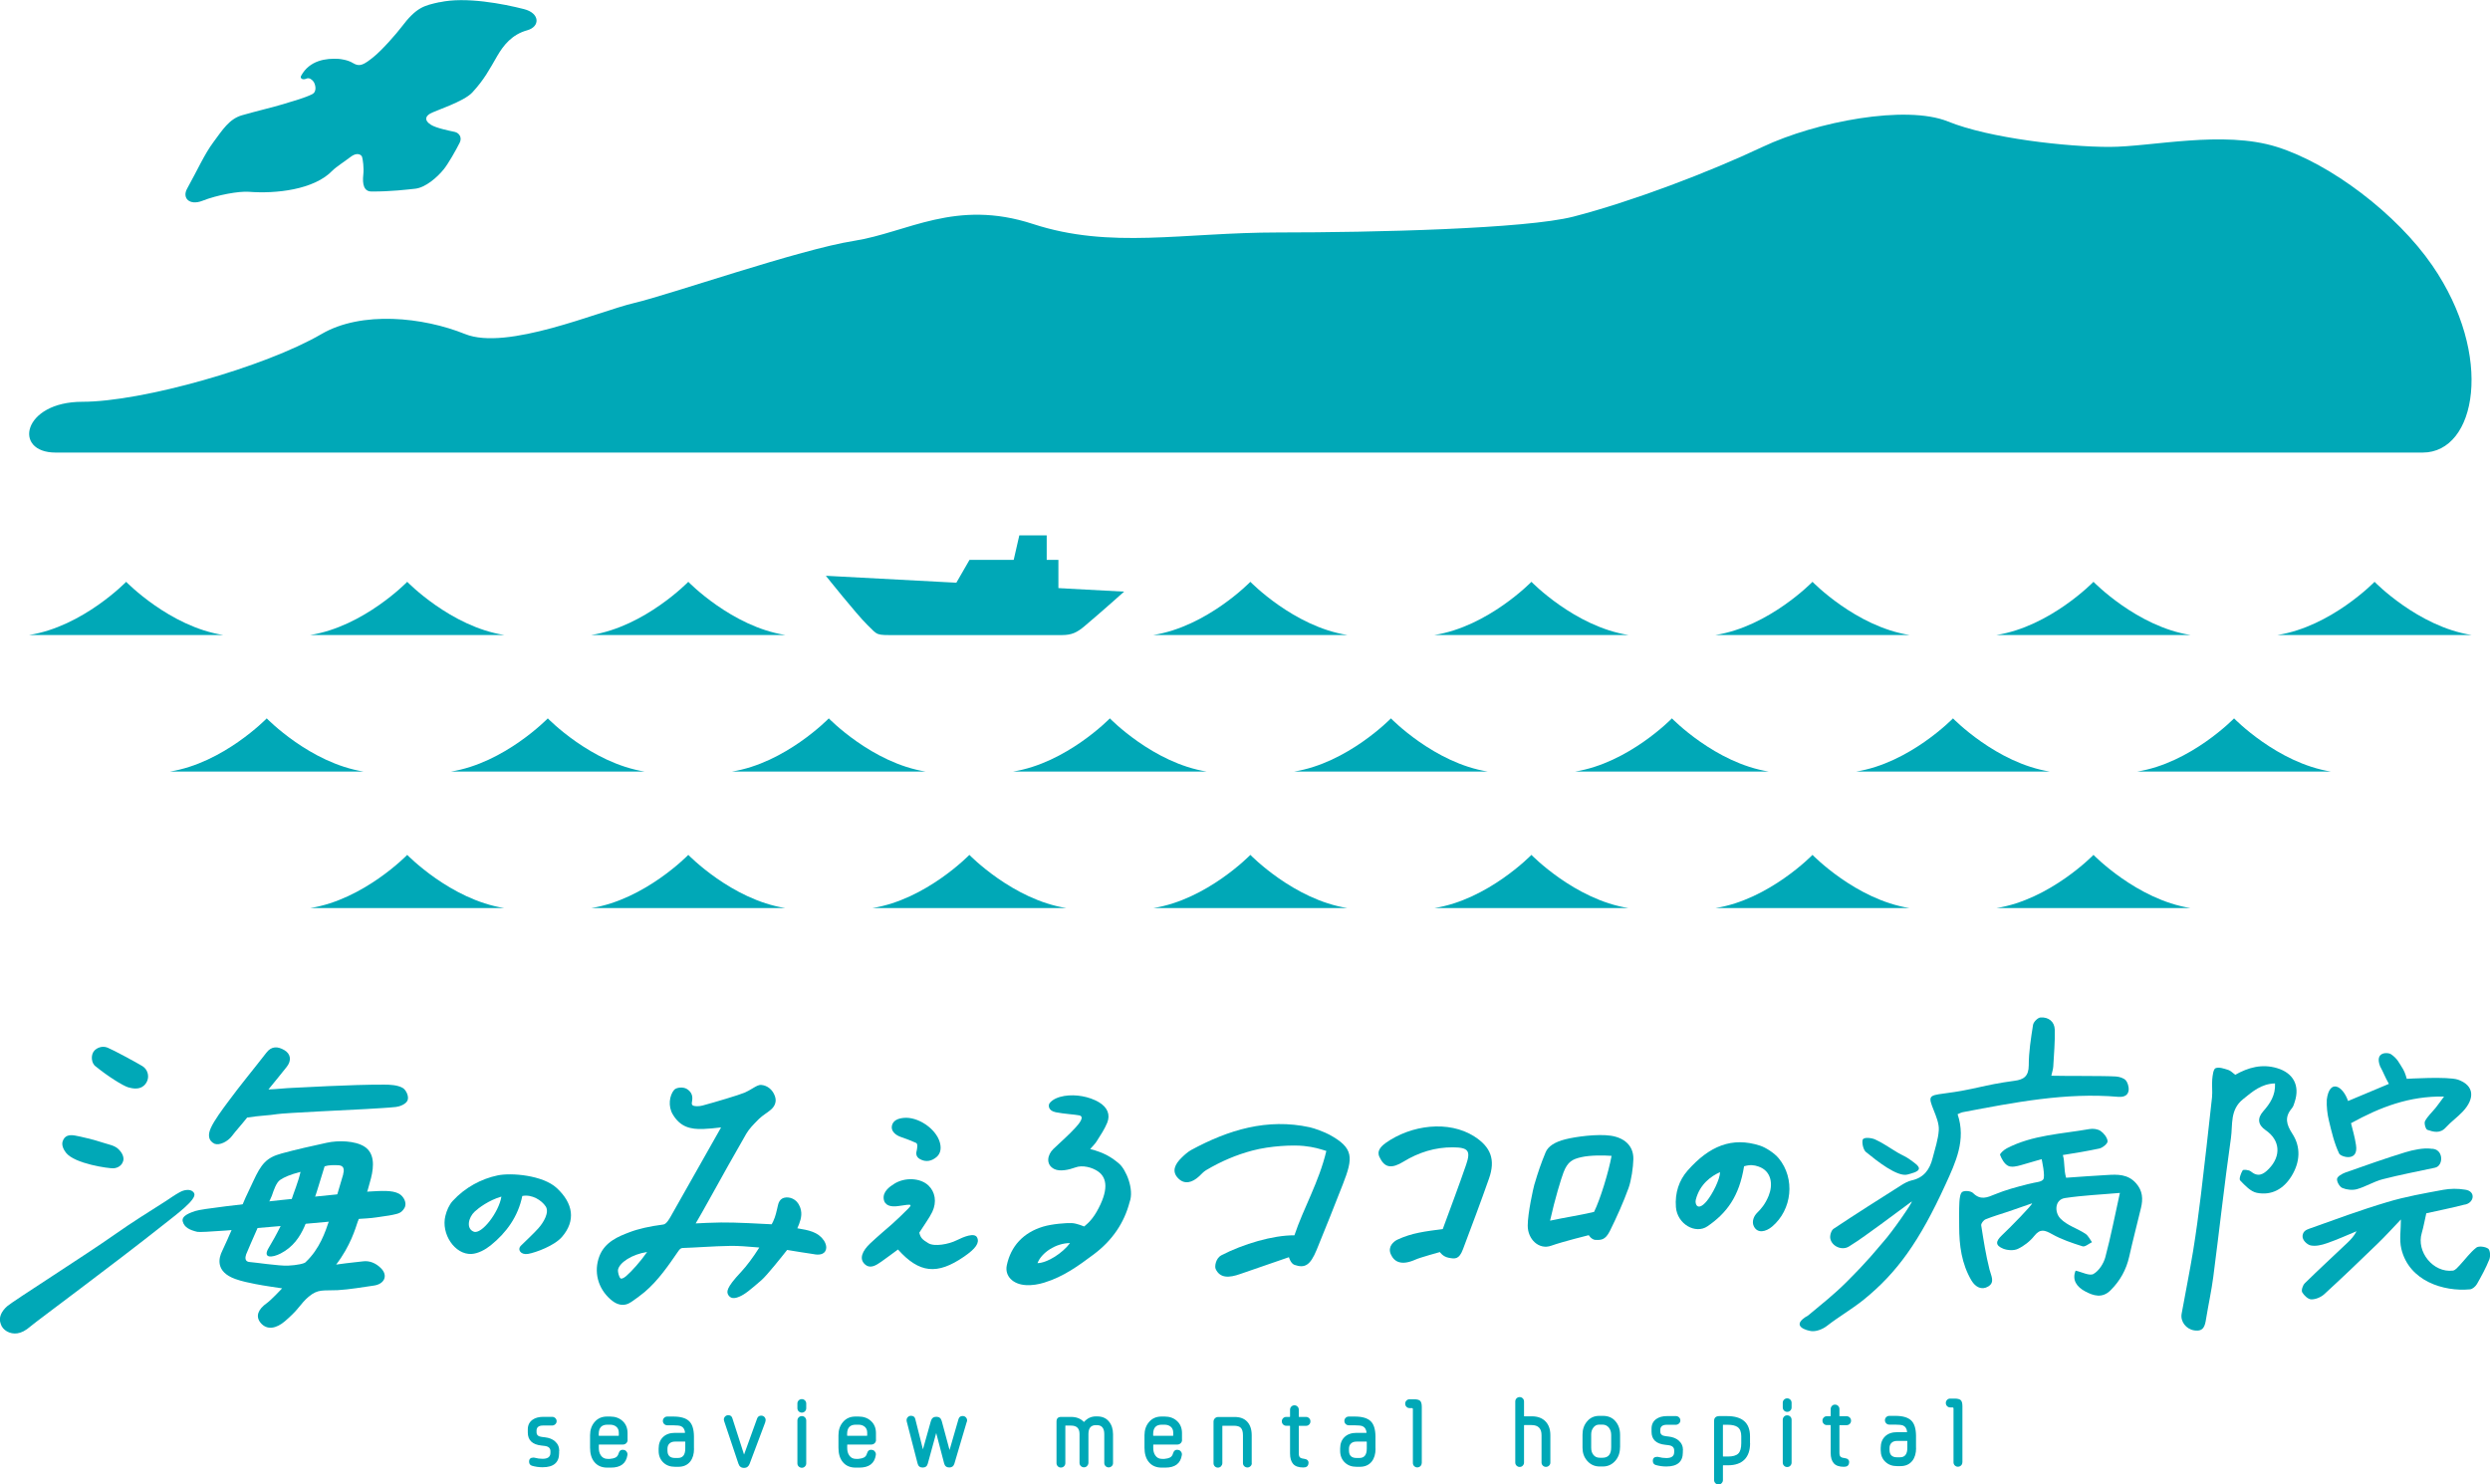 <?xml version="1.0" encoding="UTF-8"?>
<svg id="_レイヤー_2" data-name="レイヤー 2" xmlns="http://www.w3.org/2000/svg" viewBox="0 0 330 196.74">
  <defs>
    <style>
      .cls-1 {
        fill: #00a8b7;
      }
    </style>
  </defs>
  <g id="_レイヤー_4" data-name="レイヤー 4">
    <g>
      <g>
        <path class="cls-1" d="m7.36,59.98h313.72c7.13,0,9.5-12.85,1.27-24.8-4.69-6.82-13.47-13.47-20.6-15.71s-16.64,0-22.19,0-15.85-1.12-21.4-3.37c-5.55-2.24-17.43,0-24.57,3.37-7.13,3.37-17.32,7.24-25.06,9.24-6.29,1.62-26.45,2.1-39.13,2.1s-22.19,2.24-32.49-1.12c-10.3-3.37-16.64,1.12-23.77,2.24s-24.35,7.11-29.1,8.23c-4.75,1.12-16.86,6.36-22.41,4.11-5.55-2.24-13.69-3.11-19.02,0-7.46,4.35-23.77,8.98-31.7,8.98s-9.25,6.73-3.54,6.73Z"/>
        <path class="cls-1" d="m16.72,77.11s-5.75,5.93-12.86,7.05h25.72c-7.11-1.12-12.86-7.05-12.86-7.05Z"/>
        <path class="cls-1" d="m53.97,77.11s-5.75,5.93-12.86,7.05h25.72c-7.11-1.12-12.86-7.05-12.86-7.05Z"/>
        <path class="cls-1" d="m91.22,77.11s-5.75,5.93-12.86,7.05h25.72c-7.11-1.12-12.86-7.05-12.86-7.05Z"/>
        <path class="cls-1" d="m165.71,77.11s-5.75,5.93-12.86,7.05h25.72c-7.11-1.12-12.86-7.05-12.86-7.05Z"/>
        <path class="cls-1" d="m202.96,77.11s-5.75,5.93-12.86,7.05h25.72c-7.11-1.12-12.86-7.05-12.86-7.05Z"/>
        <path class="cls-1" d="m240.21,77.11s-5.75,5.93-12.86,7.05h25.72c-7.11-1.12-12.86-7.05-12.86-7.05Z"/>
        <path class="cls-1" d="m277.45,77.11s-5.75,5.93-12.86,7.05h25.72c-7.11-1.12-12.86-7.05-12.86-7.05Z"/>
        <path class="cls-1" d="m314.7,77.11s-5.75,5.93-12.86,7.05h25.72c-7.11-1.12-12.86-7.05-12.86-7.05Z"/>
        <path class="cls-1" d="m53.97,113.3s-5.75,5.93-12.86,7.05h25.72c-7.11-1.12-12.86-7.05-12.86-7.05Z"/>
        <path class="cls-1" d="m91.22,113.3s-5.75,5.93-12.86,7.05h25.72c-7.11-1.12-12.86-7.05-12.86-7.05Z"/>
        <path class="cls-1" d="m128.47,113.3s-5.75,5.93-12.86,7.05h25.72c-7.11-1.12-12.86-7.05-12.86-7.05Z"/>
        <path class="cls-1" d="m165.71,113.3s-5.75,5.93-12.86,7.05h25.72c-7.11-1.12-12.86-7.05-12.86-7.05Z"/>
        <path class="cls-1" d="m202.96,113.3s-5.75,5.93-12.86,7.05h25.72c-7.11-1.12-12.86-7.05-12.86-7.05Z"/>
        <path class="cls-1" d="m240.21,113.3s-5.75,5.93-12.86,7.05h25.72c-7.11-1.12-12.86-7.05-12.86-7.05Z"/>
        <path class="cls-1" d="m277.45,113.3s-5.75,5.93-12.86,7.05h25.72c-7.11-1.12-12.86-7.05-12.86-7.05Z"/>
        <path class="cls-1" d="m35.35,95.21s-5.75,5.93-12.86,7.05h25.72c-7.11-1.12-12.86-7.05-12.86-7.05Z"/>
        <path class="cls-1" d="m72.6,95.21s-5.75,5.93-12.86,7.05h25.72c-7.11-1.12-12.86-7.05-12.86-7.05Z"/>
        <path class="cls-1" d="m109.84,95.21s-5.75,5.93-12.86,7.05h25.72c-7.11-1.12-12.86-7.05-12.86-7.05Z"/>
        <path class="cls-1" d="m147.09,95.21s-5.75,5.93-12.86,7.05h25.72c-7.11-1.12-12.86-7.05-12.86-7.05Z"/>
        <path class="cls-1" d="m184.34,95.21s-5.75,5.93-12.86,7.05h25.72c-7.11-1.12-12.86-7.05-12.86-7.05Z"/>
        <path class="cls-1" d="m221.58,95.21s-5.75,5.93-12.86,7.05h25.72c-7.11-1.12-12.86-7.05-12.86-7.05Z"/>
        <path class="cls-1" d="m258.83,95.21s-5.75,5.93-12.86,7.05h25.72c-7.11-1.12-12.86-7.05-12.86-7.05Z"/>
        <path class="cls-1" d="m296.08,95.21s-5.75,5.93-12.86,7.05h25.72c-7.11-1.12-12.86-7.05-12.86-7.05Z"/>
        <path class="cls-1" d="m140.71,84.17h-22.02c-2.66,0-2.3.06-3.74-1.35-1.44-1.41-5.5-6.51-5.5-6.51l39.53,2.1s-2.98,2.67-5.25,4.58c-1,.84-1.69,1.18-3.01,1.18Z"/>
        <polygon class="cls-1" points="126.29 78.02 128.49 74.2 140.27 74.2 140.27 79.43 126.29 78.02"/>
        <polygon class="cls-1" points="133.88 76.24 135.09 70.95 138.72 70.95 138.72 75.69 133.88 76.24"/>
        <path class="cls-1" d="m58.27.28c-2.08.47-3.06.64-5.11,3.36-.59.78-2.43,2.91-3.63,3.89-1.33,1.08-1.87,1.36-2.73.84-.72-.45-1.7-.55-1.97-.57-1.58-.09-3.81.17-4.93,2.26-.17.32.21.58.68.37.39-.18.73.08.95.36.23.28.57,1.34-.17,1.7-.95.47-2.21.82-3.82,1.31-1.34.41-3.5.91-5.48,1.48-1.69.49-2.57,1.94-3.77,3.55-1.2,1.61-2.11,3.69-3.49,6.17-.7,1.26.33,2.28,2.03,1.61,1.96-.77,4.82-1.29,6.16-1.19,3.57.28,8.64-.27,11.06-2.8.43-.45,1.75-1.31,2.42-1.83.82-.64,1.42-.32,1.52.02s.26,1.44.16,2.32c-.15,1.34.1,2.24,1.07,2.25,2.54.02,4.77-.26,5.82-.37,1.34-.15,2.91-1.49,3.8-2.61.57-.71,1.57-2.46,2.09-3.5.34-.69-.08-1.29-.67-1.42-.8-.17-2.5-.52-3.16-.95-.87-.56-.74-1.09-.1-1.47s4.46-1.58,5.59-2.8c1.61-1.75,2.24-3,3.32-4.86.83-1.42,1.94-2.83,3.97-3.39,1.72-.48,1.69-2.26-.42-2.8-2.73-.7-7.77-1.68-11.2-.91Z"/>
      </g>
      <g>
        <path class="cls-1" d="m205.47,190.22v3.61c0,.17-.06.3-.17.41-.11.11-.25.17-.42.17s-.29-.06-.41-.17c-.11-.11-.17-.25-.17-.41v-3.6c.01-.9-.43-1.36-1.32-1.36h-.95s-.05.01-.05.04v4.93c0,.16-.06.29-.17.41s-.25.17-.41.17-.29-.06-.41-.17c-.11-.11-.17-.25-.17-.41v-8.09c0-.17.05-.3.17-.42.11-.11.25-.17.41-.17s.3.06.41.17c.11.11.17.25.17.42v1.92s.01.04.04.04h.99c.77,0,1.37.22,1.81.67s.65,1.06.65,1.84Z"/>
        <path class="cls-1" d="m214.7,191.83c0,.71-.21,1.29-.61,1.76-.44.51-1,.77-1.66.77h-.42c-.67,0-1.22-.25-1.66-.75-.42-.48-.62-1.06-.62-1.73v-1.76c0-.68.2-1.26.61-1.74.4-.48.94-.73,1.61-.73h.48c.71,0,1.27.24,1.67.72.41.48.61,1.08.61,1.79v1.67Zm-1.17-.01v-1.65c0-.36-.1-.68-.29-.94-.22-.28-.51-.42-.86-.42h-.44c-.33,0-.59.14-.79.42-.18.24-.27.54-.27.88v1.76c0,.38.09.69.28.93.2.27.49.4.86.4h.37c.76,0,1.14-.46,1.14-1.38Z"/>
        <path class="cls-1" d="m223.03,192.21v.28c0,1.24-.73,1.87-2.19,1.87-.5,0-.97-.07-1.41-.2-.25-.08-.38-.26-.38-.54,0-.36.19-.54.57-.54.06,0,.12,0,.18.02.33.09.68.14,1.04.14.69,0,1.04-.25,1.04-.79v-.22c0-.41-.26-.64-.79-.7l-.42-.05c-1.2-.13-1.79-.71-1.79-1.72v-.42c0-.55.21-.97.62-1.27.37-.26.84-.39,1.41-.39h1.21c.16,0,.29.06.41.17.11.11.17.24.17.4,0,.17-.06.3-.18.41-.12.11-.26.17-.42.17h-1.21c-.53,0-.81.21-.85.61v.29c0,.35.23.56.7.61l.41.05c.55.06.99.24,1.33.53.38.33.57.76.57,1.29Z"/>
        <path class="cls-1" d="m231.94,191.28c0,.94-.25,1.67-.75,2.17-.5.5-1.23.75-2.17.75h-.64s-.04.01-.04.04v1.92c0,.16-.06.29-.17.41s-.25.17-.41.17c-.17,0-.31-.05-.42-.17-.11-.11-.17-.25-.17-.41v-7.84c0-.42.24-.64.71-.64h1c2.03,0,3.05.89,3.05,2.68v.92Zm-1.17,0v-.94c0-.56-.16-.96-.48-1.2-.28-.2-.72-.31-1.31-.31h-.6s-.04,0-.04.02v4.15s.01.04.04.04h.62c.64,0,1.1-.13,1.37-.39.27-.26.4-.72.4-1.36Z"/>
        <path class="cls-1" d="m237.44,186.53c0,.17-.06.31-.17.42-.11.11-.25.17-.41.17s-.31-.06-.42-.17c-.11-.11-.17-.25-.17-.42v-.62c0-.17.06-.3.17-.41.11-.11.25-.17.42-.17s.29.06.41.17c.11.11.17.25.17.41v.62Zm0,7.32c0,.16-.06.29-.17.41s-.25.17-.41.17c-.17,0-.31-.05-.42-.17-.11-.11-.17-.25-.17-.41v-5.68c0-.17.06-.3.17-.42s.25-.17.42-.17.3.06.41.17c.11.11.17.25.17.42v5.68Z"/>
        <path class="cls-1" d="m245.32,188.29c0,.17-.06.31-.17.42-.11.11-.25.17-.41.17h-.92s-.04.01-.04.04v3.62c0,.27.05.45.17.54.11.09.31.15.59.18.17.02.31.08.41.19.1.11.14.25.11.42-.04.36-.27.54-.7.53-.61,0-1.06-.16-1.33-.47-.27-.3-.41-.76-.41-1.39v-3.63s-.01-.04-.04-.04h-.47c-.17,0-.3-.06-.41-.17-.11-.11-.17-.25-.17-.42s.06-.29.17-.41.25-.17.41-.17h.47s.04-.01.04-.04v-.92c0-.16.06-.29.17-.41s.25-.17.41-.17.3.06.41.17c.11.11.17.25.17.41v.92s.01.04.04.04h.92c.16,0,.29.06.41.17.11.11.17.25.17.41Z"/>
        <path class="cls-1" d="m253.94,191.92c0,.69-.16,1.25-.5,1.69-.37.46-.89.7-1.57.7h-.45c-.64,0-1.16-.19-1.56-.58-.41-.38-.61-.9-.61-1.53v-.31c0-.65.2-1.16.59-1.53.39-.37.92-.55,1.58-.55h1.29s.04-.01.04-.04c-.05-.42-.22-.7-.53-.84-.19-.08-.54-.12-1.05-.12h-.77c-.17,0-.31-.05-.42-.17-.11-.11-.17-.25-.17-.41s.06-.3.17-.41c.11-.11.25-.17.42-.17h.79c.97,0,1.66.2,2.09.6s.64,1.08.65,2.03v1.63Zm-1.16-.01v-.9s-.01-.04-.04-.04h-1.32c-.31,0-.55.08-.73.25-.18.17-.27.4-.27.7v.24c0,.65.33.98,1,.98h.39c.64,0,.97-.41.97-1.24Z"/>
        <path class="cls-1" d="m260.07,193.81c0,.17-.06.3-.17.41-.11.11-.25.17-.42.17s-.29-.06-.41-.17c-.11-.11-.17-.25-.17-.41v-7.14c0-.09-.05-.14-.15-.14h-.29c-.17,0-.3-.06-.41-.17-.11-.11-.17-.25-.17-.42s.06-.29.17-.41.25-.17.41-.17h.58c.4,0,.67.07.82.21.15.14.22.41.22.81v7.43Z"/>
        <path class="cls-1" d="m74.1,192.31v.28c0,1.24-.73,1.87-2.19,1.87-.5,0-.97-.07-1.41-.2-.25-.08-.38-.26-.38-.54,0-.36.19-.54.57-.54.06,0,.12,0,.18.02.33.09.68.14,1.04.14.69,0,1.04-.26,1.04-.79v-.22c0-.41-.26-.64-.79-.7l-.42-.05c-1.19-.13-1.79-.71-1.79-1.72v-.42c0-.55.21-.97.62-1.27.37-.26.84-.39,1.41-.39h1.21c.16,0,.29.06.41.17.11.11.17.24.17.4,0,.17-.06.3-.18.41s-.26.17-.42.17h-1.21c-.53,0-.81.2-.85.61v.29c0,.35.23.56.7.61l.41.05c.55.06,1,.24,1.33.53.38.33.57.76.57,1.29Z"/>
        <path class="cls-1" d="m83.18,190.83c0,.17-.06.32-.18.44-.12.12-.27.18-.44.18h-3.16s-.04.01-.04.04v.41c0,.4.09.73.27.99.21.31.5.46.88.46h.34c.32-.03.56-.09.71-.17.21-.1.35-.29.42-.55.11-.37.33-.53.67-.47.17.02.3.1.39.24.1.13.14.28.11.45-.17,1.11-.9,1.66-2.19,1.66h-.48c-.75,0-1.33-.26-1.73-.77-.37-.46-.55-1.09-.55-1.87v-1.65c0-.7.2-1.28.59-1.74.42-.5.98-.74,1.66-.74h.42c.67,0,1.22.2,1.65.6.43.4.65.93.65,1.59v.92Zm-1.17-.58v-.37c0-.34-.11-.6-.32-.78s-.49-.28-.83-.28h-.37c-.76,0-1.14.41-1.14,1.23v.2s.01.04.04.04h2.58s.04-.01.04-.04Z"/>
        <path class="cls-1" d="m91.98,192.01c0,.69-.16,1.25-.5,1.69-.37.46-.89.7-1.57.7h-.45c-.64,0-1.16-.19-1.56-.58-.4-.39-.61-.9-.61-1.53v-.31c0-.65.2-1.16.59-1.53.39-.37.92-.55,1.58-.55h1.29s.04-.01.04-.04c-.05-.42-.22-.7-.53-.84-.19-.08-.54-.12-1.05-.12h-.77c-.17,0-.3-.06-.42-.17-.11-.11-.17-.25-.17-.41s.06-.3.17-.41c.11-.11.25-.17.42-.17h.79c.97,0,1.66.2,2.09.6s.64,1.08.65,2.03v1.63Zm-1.16-.01v-.9s-.01-.04-.04-.04h-1.32c-.31,0-.55.08-.73.25-.18.17-.27.4-.27.7v.24c0,.65.33.98,1,.98h.39c.64,0,.97-.41.97-1.24Z"/>
        <path class="cls-1" d="m101.44,188.44l-2.09,5.56c-.14.37-.39.55-.75.55s-.62-.19-.74-.57l-1.89-5.64c-.02-.07-.04-.13-.04-.19,0-.17.06-.3.17-.42.11-.11.25-.17.41-.17.28,0,.47.13.55.4l1.54,4.79s.02.02.02,0l1.72-4.75c.09-.25.28-.38.54-.38.17,0,.31.06.42.17.11.11.17.25.17.42,0,.06-.02.13-.05.21Z"/>
        <path class="cls-1" d="m106.85,186.63c0,.17-.05.3-.17.42-.11.11-.25.17-.41.17s-.3-.06-.42-.17c-.11-.11-.17-.25-.17-.42v-.62c0-.17.06-.3.17-.41.11-.11.25-.17.42-.17s.29.06.41.17c.11.11.17.25.17.41v.62Zm0,7.32c0,.16-.06.29-.17.41-.11.11-.25.17-.41.17s-.3-.06-.42-.17c-.11-.11-.17-.25-.17-.41v-5.68c0-.17.06-.3.17-.42.11-.11.25-.17.42-.17s.3.06.41.17c.11.11.17.25.17.42v5.68Z"/>
        <path class="cls-1" d="m116.1,190.83c0,.17-.06.32-.18.44-.12.12-.27.18-.44.18h-3.16s-.04.01-.04.04v.41c0,.4.09.73.27.99.21.31.5.46.88.46h.34c.32-.03.56-.09.71-.17.21-.1.35-.29.42-.55.11-.37.33-.53.67-.47.17.02.3.1.39.24.1.13.14.28.11.45-.17,1.11-.9,1.66-2.19,1.66h-.48c-.75,0-1.33-.26-1.73-.77-.37-.46-.55-1.09-.55-1.87v-1.65c0-.7.2-1.28.59-1.74.42-.5.98-.74,1.66-.74h.42c.67,0,1.22.2,1.65.6.43.4.65.93.65,1.59v.92Zm-1.17-.58v-.37c0-.34-.11-.6-.32-.78s-.49-.28-.83-.28h-.37c-.76,0-1.14.41-1.14,1.23v.2s.01.04.04.04h2.58s.04-.01.04-.04Z"/>
        <path class="cls-1" d="m128.13,188.42l-1.64,5.55c-.1.35-.33.52-.68.52s-.59-.18-.68-.53l-1.05-4.02s-.01-.02-.01,0l-1.11,4.04c-.09.35-.32.52-.68.52s-.58-.18-.67-.53l-1.45-5.61s-.01-.09-.01-.14c0-.17.06-.3.17-.41.11-.11.25-.17.41-.17.31,0,.5.14.57.42l1.01,4.01s.01.02.01,0l1.05-3.73c.11-.39.35-.57.73-.57.37,0,.61.19.71.57l1.03,3.82s.01.02.01,0l1.18-4.08c.08-.27.26-.41.55-.41.17,0,.31.06.42.17.11.11.17.25.17.41,0,.06,0,.11-.02.17Z"/>
        <path class="cls-1" d="m147.51,193.9c0,.17-.05.3-.17.41-.11.11-.25.17-.41.17s-.29-.06-.41-.17c-.11-.11-.17-.25-.17-.41v-3.83c0-.79-.33-1.19-.98-1.19h-.13c-.66,0-.99.39-.99,1.18v3.83c-.01.16-.07.29-.18.41-.11.11-.25.17-.41.17s-.3-.06-.42-.17c-.11-.11-.17-.25-.17-.41v-3.84c0-.74-.37-1.11-1.12-1.11h-.74s-.02.01-.02.04v4.93c0,.17-.06.3-.17.42-.11.11-.25.17-.42.17s-.3-.06-.41-.17c-.11-.11-.17-.25-.17-.42v-5.51c0-.41.21-.61.61-.61h1.31c.72,0,1.28.22,1.69.65.02.02.03.02.05,0,.43-.48.95-.72,1.57-.72h.14c.68,0,1.2.22,1.57.67.37.44.55,1.01.55,1.69v3.83Z"/>
        <path class="cls-1" d="m156.66,190.83c0,.17-.06.32-.18.44-.12.12-.27.18-.44.18h-3.16s-.04.01-.04.04v.41c0,.4.09.73.27.99.21.31.5.46.88.46h.34c.32-.03.56-.09.71-.17.21-.1.35-.29.42-.55.11-.37.33-.53.67-.47.17.02.3.1.39.24.1.13.14.28.11.45-.17,1.11-.9,1.66-2.19,1.66h-.48c-.75,0-1.33-.26-1.73-.77-.37-.46-.55-1.09-.55-1.87v-1.65c0-.7.2-1.28.59-1.74.42-.5.98-.74,1.66-.74h.42c.67,0,1.22.2,1.65.6.43.4.65.93.65,1.59v.92Zm-1.17-.58v-.37c0-.34-.11-.6-.32-.78s-.49-.28-.83-.28h-.37c-.76,0-1.14.41-1.14,1.23v.2s.01.04.04.04h2.58s.04-.01.04-.04Z"/>
        <path class="cls-1" d="m165.9,193.91c0,.17-.05.3-.17.41-.11.11-.25.17-.41.17s-.3-.06-.42-.17c-.11-.11-.17-.25-.17-.41v-3.68c0-.46-.09-.78-.27-.98-.18-.2-.49-.29-.93-.29h-1.49s-.04.01-.04.04v4.93c-.01.16-.07.29-.18.41-.11.11-.25.17-.41.17s-.3-.06-.41-.17c-.11-.11-.17-.25-.17-.41v-5.51c0-.17.06-.32.18-.44s.26-.18.44-.18h2.1c.76-.02,1.34.19,1.74.62s.6,1.03.6,1.8v3.68Z"/>
        <path class="cls-1" d="m173.67,188.38c0,.17-.05.3-.17.42-.11.11-.25.17-.41.17h-.92s-.04.01-.04.04v3.62c0,.27.06.45.17.54.11.09.31.15.59.18.17.02.31.08.41.19.1.11.14.25.11.42-.04.36-.27.54-.7.53-.61,0-1.06-.16-1.33-.47s-.41-.76-.41-1.39v-3.63s-.01-.04-.04-.04h-.47c-.17,0-.3-.06-.41-.17-.11-.11-.17-.25-.17-.42s.06-.29.17-.41c.11-.11.25-.17.41-.17h.47s.04-.01.04-.04v-.92c0-.16.06-.29.17-.41.11-.11.25-.17.41-.17.17,0,.3.06.41.17.11.11.17.25.17.41v.92s.01.04.04.04h.92c.16,0,.29.06.41.17.11.11.17.25.17.41Z"/>
        <path class="cls-1" d="m182.3,192.01c0,.69-.16,1.25-.5,1.69-.37.46-.89.7-1.57.7h-.45c-.64,0-1.16-.19-1.56-.58-.4-.39-.61-.9-.61-1.53v-.31c0-.65.2-1.16.59-1.53.39-.37.92-.55,1.58-.55h1.29s.04-.01.04-.04c-.05-.42-.22-.7-.53-.84-.19-.08-.54-.12-1.05-.12h-.77c-.17,0-.3-.06-.42-.17-.11-.11-.17-.25-.17-.41s.06-.3.17-.41c.11-.11.25-.17.42-.17h.79c.97,0,1.66.2,2.09.6s.64,1.08.65,2.03v1.63Zm-1.16-.01v-.9s-.01-.04-.04-.04h-1.32c-.31,0-.55.08-.73.25-.18.17-.27.4-.27.7v.24c0,.65.33.98,1,.98h.39c.64,0,.97-.41.97-1.24Z"/>
        <path class="cls-1" d="m188.42,193.9c0,.17-.06.3-.17.41-.11.11-.25.17-.42.17s-.29-.06-.41-.17c-.11-.11-.17-.25-.17-.41v-7.14c0-.09-.05-.14-.15-.14h-.29c-.17,0-.3-.06-.41-.17-.11-.11-.17-.25-.17-.42s.06-.29.17-.41c.11-.11.25-.17.41-.17h.58c.4,0,.67.07.82.21.15.14.22.41.22.81v7.43Z"/>
      </g>
      <g>
        <path class="cls-1" d="m69.22,158.51c-.56,2.73-2.1,4.86-4.2,6.55-.7.56-1.65,1.08-2.52,1.13-2.21.13-4.08-2.66-3.47-5.06.17-.69.49-1.44.96-1.96,1.67-1.82,3.82-2.94,5.96-3.39,1.8-.38,5.99-.03,7.83,1.67,2.21,2.04,2.54,4.35.7,6.48-1.02,1.18-3.47,2.07-4.47,2.25-1,.18-1.49-.57-.97-1.09.53-.52,1.77-1.69,2.31-2.3.68-.76,1.49-2.11.97-2.9-.52-.79-1.8-1.64-3.11-1.38Zm-2.77.08c-1.67.48-3.04,1.52-3.54,1.99-.84.78-1.16,2.26-.12,2.66,1.05.4,3.34-2.6,3.66-4.65Z"/>
        <path class="cls-1" d="m47.43,161.85c-.33.98-.98,3.27-2.88,5.75,1.91-.27,2.74-.32,3.56-.43s1.68.2,2.39.92c.98,1,.41,2.1-.94,2.29-1.24.18-3.32.53-4.82.61-1.93.09-2.56-.19-3.84.87-.43.35-1.03,1.05-1.39,1.51s-1.04,1.13-1.74,1.73c-1.16,1-2.4,1.22-3.23.22-.72-.87-.32-1.81.82-2.61.56-.39,2.03-1.96,2.03-1.96,0,0-2.58-.37-3.54-.57-.89-.18-1.8-.36-2.66-.67-2.68-.96-2.21-2.81-1.73-3.74.48-.93,3.08-7.04,3.08-7.04,0,0,.54-1.15,1.02-2.17,1.07-2.31,1.74-3.14,3.77-3.69,1.97-.54,3.98-.98,5.99-1.42,1.49-.33,3.75-.28,4.99.52,1.32.86,1.27,2.54.86,4.17s-1.39,4.73-1.72,5.7Zm-1.95-6.24c.28-1.01-.23-1.17-.74-1.18-.51-.02-1.19-.03-1.72.15-.47,1.5-.78,2.5-1.03,3.34,0,0-1.03,3.26-1.64,4.64s-1.51,2.72-3.16,3.57c-1.08.56-2.47.71-1.56-.78.91-1.5,2.27-4.06,2.94-6.16.41-1.28.93-2.45,1.26-3.88-1.39.36-2.17.71-2.69,1.06-.52.34-.85,1.33-1.11,2.1,0,0-3.26,7.34-3.41,7.78-.15.43-.18.97.47,1.01s3.89.53,5.07.48,2.25-.28,2.36-.48c1.85-1.74,2.6-4.02,3.07-5.41.47-1.39,1.59-5.11,1.9-6.23Z"/>
        <path class="cls-1" d="m35.52,144.39c1.13-.03,2.3-.18,3.2-.21s7.86-.45,12.21-.43c.78,0,1.75.05,2.43.43.42.23.85,1.06.67,1.61-.18.55-1.08.87-1.55.92-1.09.12-2.77.2-4.07.28s-10.78.51-11.69.67-2.36.2-3.96.45c-.86,1.08-1.47,1.72-2.02,2.45-.55.73-1.64,1.28-2.3,1.03-.87-.42-.89-1.23-.5-2.09.45-1.01,1.55-2.48,2.2-3.36,1.66-2.26,3.45-4.41,5.17-6.63.69-.9,1.51-.83,2.35-.35.88.5,1,1.39.35,2.22-.71.9-1.44,1.79-2.46,3.04Z"/>
        <path class="cls-1" d="m16.33,153.84c-.14.6-.7.97-1.3,1s-5.15-.59-6.29-2.07c-.31-.4-.6-.98-.44-1.49.26-.82.91-.91,1.65-.78.74.13,2.57.56,3.82.98.66.22,1.43.32,1.96.85.32.31.75.91.61,1.52Z"/>
        <path class="cls-1" d="m17.05,144.13c-.78-.23-2.82-1.53-4.36-2.79-.6-.4-.7-1.53-.19-2.09.32-.35,1.01-.7,1.76-.4.75.3,3.96,2.04,4.62,2.45s.89,1.23.66,1.88c-.23.65-.91,1.41-2.48.94Z"/>
        <path class="cls-1" d="m48.9,157.92c1.54-.08,3.05-.22,3.98.29.61.33,1.12,1.24.71,1.91-.4.67-.83.73-1.56.89-.57.13-1.43.21-2.11.33s-2.28.2-2.28.2c0,0-20.5,1.95-21.49,1.72s-1.72-.58-1.93-1.37c-.22-.79,1.1-1.2,1.7-1.4,1.58-.54,21.44-2.5,22.98-2.57Z"/>
        <path class="cls-1" d="m25.75,158.19c.32.8-2.47,2.84-3.95,4.02-6.58,5.23-17.01,12.93-17.72,13.55s-1.25.87-1.78.95c-.96.15-1.97-.4-2.21-1.27-.3-.8.08-1.63.86-2.32.78-.69,10.26-6.69,14.36-9.58,2.17-1.53,4.42-2.93,6.67-4.36.62-.4,1.13-.79,1.87-1.19.74-.41,1.65-.41,1.9.2Z"/>
        <path class="cls-1" d="m144.46,152.28c1.93.49,2.92,1.15,3.85,1.94.92.78,2.03,3.42,1.4,5.09-.71,2.74-2.28,5.09-4.79,6.96-1.96,1.46-3.93,2.92-6.53,3.72-.74.23-1.61.38-2.42.33-1.78-.1-2.83-1.25-2.54-2.62.53-2.54,2.19-4.34,4.81-5.13,1.19-.36,3.09-.5,3.79-.47s1.64.45,1.64.45c0,0,.9-.6,1.67-1.95,1.61-2.84,1.4-4.47.22-5.32-.8-.58-2.12-.9-3.02-.56-.9.33-2.07.58-2.81.22-1.18-.59-.93-1.89-.12-2.67.98-.94,2.03-1.84,2.93-2.83.44-.48,1.28-1.46.48-1.62-.62-.12-1.99-.19-3.1-.41-1.08-.22-.98-.99-.82-1.2.39-.51,1.15-.83,1.95-.96,1.51-.25,3.3.07,4.59.83,1.14.68,1.53,1.65,1.1,2.72-.35.86-.9,1.67-1.41,2.48-.23.36-.57.68-.87,1.03Zm-6.96,15.13c1.32-.03,3.33-1.34,4.31-2.66-1.91,0-3.81,1.31-4.31,2.66Z"/>
        <path class="cls-1" d="m121.84,163.39c.17.67.39.89,1.2,1.38s2.73.12,3.72-.38c.99-.49,2.41-1.07,2.74-.37.34.7-.18,1.46-1.74,2.53-3.55,2.44-5.92,2.21-8.75-.95-.71.52-1.44,1.07-2.19,1.6-.73.51-1.51,1.03-2.24.32s-.3-1.73.74-2.72c.99-.93,2.24-1.99,2.86-2.53.62-.54,1.42-1.32,2.2-2.1.49-.49.33-.54-.18-.49-.29.03-.8.12-1.13.16-.98.15-1.82-.04-1.95-.92-.14-.97.74-1.62,1.38-2.02,1.44-.91,3.49-.79,4.55.22.88.84,1.13,2.17.51,3.49-.36.77-1.17,1.87-1.72,2.75Z"/>
        <path class="cls-1" d="m121.48,152.57c.1-.53.17-.97-.08-1.1-.37-.18-1.35-.56-2.03-.79-.61-.21-1.31-.72-1.17-1.46.14-.7.76-.98,1.55-1.06,1.87-.2,4.27,1.4,4.8,3.22.21.72.15,1.45-.4,1.94-.64.56-1.43.76-2.25.29-.55-.32-.48-.8-.43-1.04Z"/>
        <path class="cls-1" d="m109.14,164.35c-.72-1.07-1.99-1.32-3.47-1.56.31-.69.66-1.57.48-2.39-.28-1.32-1.22-1.74-1.95-1.7-.9.05-1.05.81-1.14,1.22l-.04.18-.06.25c-.08.34-.16.68-.28,1.01-.15.42-.3.72-.41.9-1.12-.06-4.89-.27-6.71-.24-1.39.02-2.5.08-3.28.12h-.08c.12-.2.24-.41.35-.6.18-.3.35-.59.49-.85l1.13-2.02c1.54-2.77,3.13-5.64,4.74-8.42.38-.65.95-1.22,1.5-1.78l.19-.19c.24-.24.53-.44.83-.66.19-.13.38-.26.56-.41.3-.23,1.08-.85.71-1.93-.29-.85-.99-1.42-1.8-1.49-.36-.03-.7.18-1.22.49-.31.18-.65.39-.99.53-.79.33-3.88,1.25-5.58,1.71-.22.06-.45.09-.7.09-.83,0-.76-.27-.68-.74.13-.78-.22-1.24-.69-1.54-.54-.33-1.42-.2-1.69.11-.64.74-.83,2.18-.19,3.25,1.01,1.7,2.37,1.99,4.02,1.94.67-.02,1.64-.12,2.38-.21-.02.04-.04.08-.05.1l-6.64,11.74c-.17.29-.55.98-.96,1.03-1.83.24-3.32.57-4.53,1.04-1.36.52-3.21,1.24-3.94,3.15-.78,2.05-.22,4.25,1.48,5.74.36.31.69.51,1,.61.72.25,1.32.02,1.78-.3.58-.4,1.17-.82,1.73-1.29,1.8-1.53,3.16-3.52,4.37-5.28.28-.41.4-.55.69-.56.89-.03,1.79-.08,2.68-.13,1.24-.07,2.48-.13,3.73-.15.94-.01,2.25.09,3.51.2l.22.02c-.81,1.29-1.68,2.45-2.41,3.23-2.03,2.16-1.96,2.67-1.66,3.12.4.58,1.12.29,1.43.16.74-.31,1.43-.89,2.93-2.19.72-.62,2.76-3.19,3.4-4,.78.13,2.8.46,3.42.54.31.06,1.27.26,1.64-.39.33-.57-.09-1.27-.23-1.47Zm-23.37,1.57c-.86,1.24-2.01,2.53-2.78,3.2-.36.31-.62.37-.72.33-.25-.16-.4-.92-.37-1.14.17-.97,1.86-2.08,3.87-2.38Z"/>
        <path class="cls-1" d="m231.14,154.58c-.64,4-2.31,6.2-4.84,7.94-1.6,1.1-4.01-.29-4.19-2.53-.15-1.9.42-3.56,1.54-4.84,2.88-3.27,5.89-4.52,9.62-3.31.76.25,1.9.99,2.46,1.67,2.22,2.69,1.78,6.82-.88,9.06-.82.69-1.95.96-2.43-.08-.28-.61.02-1.33.45-1.75.49-.48,1.06-1.11,1.53-2.26.58-1.42.44-3.27-1.36-3.88-.58-.2-1.09-.26-1.9-.03Zm-3.18.77c-1.14.5-2.7,1.58-3.22,3.67-.14.55.25,1.61,1.46.16.73-.88,1.75-2.87,1.76-3.84Z"/>
        <path class="cls-1" d="m161.86,166.37c2.89-1.49,6.82-2.67,9.69-2.65,1.2-3.6,3.25-7.05,4.23-11.18-.88-.27-1.57-.51-2.98-.66-1.41-.15-4.42-.03-6.83.61-2.12.56-4.16,1.43-6.13,2.6-.34.2-.61.52-.9.79-.93.87-1.97,1.16-2.82.26-.85-.89-.43-1.83.49-2.72.39-.38.81-.76,1.28-1.02,4.91-2.65,10.04-4.23,15.69-3,.65.14,1.99.65,2.58.97,3.3,1.79,3.18,3.07,1.81,6.58-1.14,2.91-2.29,5.82-3.48,8.71-.84,2.02-1.54,2.46-2.93,1.98-.52-.19-.74-1.02-.74-1.02,0,0-4.73,1.62-6.46,2.23-1.47.52-2.67.58-3.25-.67-.15-.32,0-1.42.76-1.81Z"/>
        <path class="cls-1" d="m203.37,156.93c.46-1.57.88-2.79,1.47-4.21.32-.78,1.19-1.36,2.6-1.72s4.3-.74,6.04-.48c1.74.26,3.02,1.28,2.99,3.1-.02,1.08-.28,2.86-.64,3.84-.71,1.95-1.56,3.84-2.47,5.68-.63,1.26-1.21,1.22-2.02,1.18-.51-.13-.78-.62-.78-.62,0,0-3.47.86-4.98,1.4-1.61.58-3.12-.84-3.11-2.67,0-1.66.74-4.95.89-5.49Zm10.22-3.74c-.98-.07-2.78-.11-4.05.18-1.1.26-1.77.56-2.32,1.99-.31.8-1.16,3.57-1.79,6.42,1.95-.42,3.82-.69,5.83-1.16.82-1.65,1.93-5.29,2.32-7.42Z"/>
        <path class="cls-1" d="m183.63,151.49c3.41-2.42,8.37-3.03,11.75-.88,2.2,1.4,2.84,3.09,1.96,5.58-1.1,3.14-2.28,6.26-3.45,9.37-.52,1.39-1.07,1.29-1.88,1.14s-1.18-.76-1.18-.76c0,0-2.63.72-3.24,1-1.83.82-2.82.34-3.28-.74-.42-1,.42-1.68.88-1.9,1.95-.91,3.66-1.09,6.02-1.41,1.02-2.78,2.1-5.63,3.09-8.51.64-1.86.31-2.3-1.73-2.32-2.37-.02-4.56.67-6.57,1.9-1.5.92-2.42.83-3.06-.39-.15-.29-.73-1.07.7-2.08Z"/>
        <path class="cls-1" d="m296.23,142.45c1.73-.98,3.55-1.48,5.54-.89,2.16.64,3.05,2.3,2.36,4.44-.1.31-.19.66-.4.9-.98,1.16-.72,2.13.07,3.35,1.17,1.79,1.02,3.78-.09,5.6-1.04,1.71-2.63,2.63-4.61,2.24-.82-.16-1.58-.98-2.21-1.64-.18-.19.09-.95.33-1.34.08-.13.81-.07,1.06.13.97.81,1.68.43,2.42-.34,1.65-1.71,1.49-3.79-.43-5.11-1.04-.72-1.14-1.58-.32-2.51.9-1.02,1.64-2.12,1.56-3.69-1.84.05-2.98,1.08-4.24,2.09-1.76,1.41-1.35,3.38-1.6,5.13-.87,6.12-1.54,12.27-2.34,18.4-.24,1.86-.65,3.69-.95,5.54-.15.94-.3,1.77-1.58,1.57-1.06-.16-1.85-1.16-1.67-2.19.5-2.77,1.06-5.53,1.52-8.31.4-2.46.73-4.92,1.03-7.39.52-4.33,1.01-8.67,1.48-13,.08-.79-.04-1.6.03-2.39.05-.52.14-1.34.44-1.47.45-.19,1.13.06,1.68.23.33.1.6.41.92.64Z"/>
        <path class="cls-1" d="m321.56,160.79c-.22.95-.36,1.79-.6,2.61-.76,2.5,1.51,5.31,4.12,5,.33-.04.65-.45.92-.73.73-.78,1.36-1.67,2.19-2.32.32-.25,1.19-.13,1.57.14.27.2.32,1.01.15,1.43-.45,1.12-1.03,2.19-1.63,3.24-.18.32-.59.69-.93.72-3.47.33-8.08-1.08-9.1-5.37-.29-1.21-.05-2.54-.06-3.89-1.03,1.08-2.03,2.19-3.1,3.22-2.32,2.25-4.66,4.49-7.05,6.68-.44.4-1.14.7-1.72.69-.42,0-.97-.52-1.21-.94-.14-.27.07-.92.34-1.19,1.84-1.81,3.74-3.55,5.61-5.33.47-.44.91-.91,1.26-1.57-1.31.54-2.6,1.13-3.94,1.59-.68.24-1.48.43-2.15.29-.45-.1-1.14-.69-1.07-1.29s.48-.77.85-.91c3.44-1.23,6.87-2.5,10.37-3.54,2.42-.73,4.94-1.17,7.43-1.63.93-.17,1.94-.18,2.88-.02,1.52.19,1.21,1.85-.14,2-1.71.44-3.45.79-4.99,1.13Z"/>
        <path class="cls-1" d="m323.9,145.33c-4.6-.08-8.43,1.39-12.32,3.53.2.84.51,1.85.66,2.89.37,2.31-2.01,1.58-2.23,1.14-.65-1.36-1-2.88-1.36-4.37-.22-.91-.32-1.87-.28-2.79.36-2.77,2.11-1.87,2.82.19,2.02-.85,3.3-1.39,5.41-2.27-.58-1.03-.67-1.42-1.17-2.34-.75-1.97,1.05-1.85,1.42-1.61.88.59,1.08,1.13,1.64,2.02.26.42.48,1.26.48,1.26,0,0,5.47-.34,6.78.11,2.2.77,2.25,2.51.65,4.22-.7.75-1.56,1.35-2.25,2.11-.76.85-1.64.6-2.46.32-.22-.08-.45-.89-.3-1.16.35-.65.93-1.17,1.4-1.75.33-.41.64-.85,1.12-1.5Z"/>
        <path class="cls-1" d="m322.18,152.25c1.68-.08,1.72,2.26.53,2.51-2.32.5-4.65.94-6.94,1.53-1.16.3-2.23.98-3.39,1.31-.6.17-1.36.09-1.94-.15-.37-.15-.76-.83-.71-1.21.04-.33.67-.68,1.1-.84,2.64-.93,5.28-1.87,7.96-2.69,1.01-.31,2.42-.6,3.38-.47Z"/>
        <path class="cls-1" d="m271.85,142.57c1.85.05,6.92,0,8.55.1.47.03,1.07.2,1.35.53.37.43.92,2.3-.99,2.17-6.95-.61-13.81.74-20.62,2.03-.22.04-.43.16-.7.27,1.16,3.41-.27,6.4-1.59,9.29-3.48,7.62-6.46,11.72-10.8,15.25-1.67,1.35-3.23,2.2-4.93,3.52-.54.42-1.36.75-2.02.69-.56-.05-3.01-.66-.45-2.09,1.83-1.53,3.36-2.72,5.05-4.4,3.08-3.08,3.77-4.06,4.89-5.34,1.19-1.32,3.91-5.25,3.78-5.36-1.04.76-3.05,2.27-4.1,3.03-1.4,1-2.77,2.05-4.24,2.95-.93.57-2.26-.04-2.46-1.06-.08-.4.12-1.08.43-1.29,2.96-1.97,5.96-3.87,8.96-5.77.43-.27.91-.54,1.4-.65,1.62-.35,2.4-1.46,2.77-2.95.31-1.23.74-2.46.82-3.71.05-.86-.34-1.79-.67-2.63-.75-1.86-.67-1.96,1.32-2.22,4.28-.55,5.12-1.12,9.39-1.69,1.24-.16,1.87-.62,1.88-2.04,0-1.79.29-3.6.57-5.37.06-.39.63-.96.99-.98,1.05-.08,1.86.54,1.89,1.62.04,1.62-.11,3.26-.2,4.88-.02.36-.15.72-.26,1.23Z"/>
        <path class="cls-1" d="m270.6,153.62s-1.84.54-2.76.8c-.55.16-1.26.32-1.71.09-.49-.25-.85-.9-1.06-1.45-.06-.16.53-.69.91-.88,3.42-1.77,7.24-1.89,10.92-2.54.48-.09,1.11-.01,1.49.25.44.3.89.88.93,1.36.02.31-.66.88-1.11.97-1.67.35-3.14.6-4.82.86.29,1.01.1,1.86.43,3.01,1.64-.13,3.63-.25,5.39-.36,1.41-.09,2.8-.14,3.89,1.1.88,1,.93,2.09.64,3.28-.51,2.14-1.07,4.26-1.55,6.41-.39,1.75-1.21,3.23-2.48,4.49-1.1,1.09-2.26.73-3.36.14-1.13-.6-1.77-1.52-1.27-2.75.85.19,1.85.74,2.37.44.72-.41,1.34-1.37,1.57-2.22.73-2.74,1.27-5.54,1.93-8.52-2.46.22-4.88.32-7.27.68-1.38.21-1.41,1.87-.63,2.7.89.94,2.26,1.32,3.34,2.04.37.25.58.73.86,1.11-.42.2-.92.65-1.24.55-1.39-.44-2.8-.91-4.06-1.62-.95-.53-1.55-.76-2.34.23-.57.72-1.36,1.34-2.19,1.73-.53.25-1.37.2-1.94-.03-1.05-.43-1.02-.96-.19-1.75,1.18-1.11,4.11-4.11,4.02-4.26-.77.25-2.4.85-3.17,1.1-1,.33-2.02.63-2.99,1.02-.27.11-.62.56-.58.8.31,1.96.61,3.93,1.1,5.85.21.84.75,1.69-.17,2.25-.87.52-1.69.09-2.22-.79-1.31-2.22-1.63-4.66-1.63-7.17,0-1.08-.03-2.16.03-3.24.03-.47.1-1.16.39-1.34.34-.2,1.14-.12,1.42.16.99.98,1.86.6,2.92.16,1.38-.57,2.84-.96,4.3-1.33,1.28-.33,1.74-.26,2.07-.62s-.2-2.7-.2-2.7Z"/>
        <path class="cls-1" d="m247.31,152.7c-.36-.29-.56-1.17-.46-1.61s1.2-.28,1.65-.08c1.05.47,2,1.16,3,1.75.56.33,1.17.57,1.68.96.43.33,1.22.8,1.13,1.2s-.96.59-1.49.74c-1.34.39-4.12-1.83-5.51-2.97Z"/>
      </g>
    </g>
  </g>
</svg>